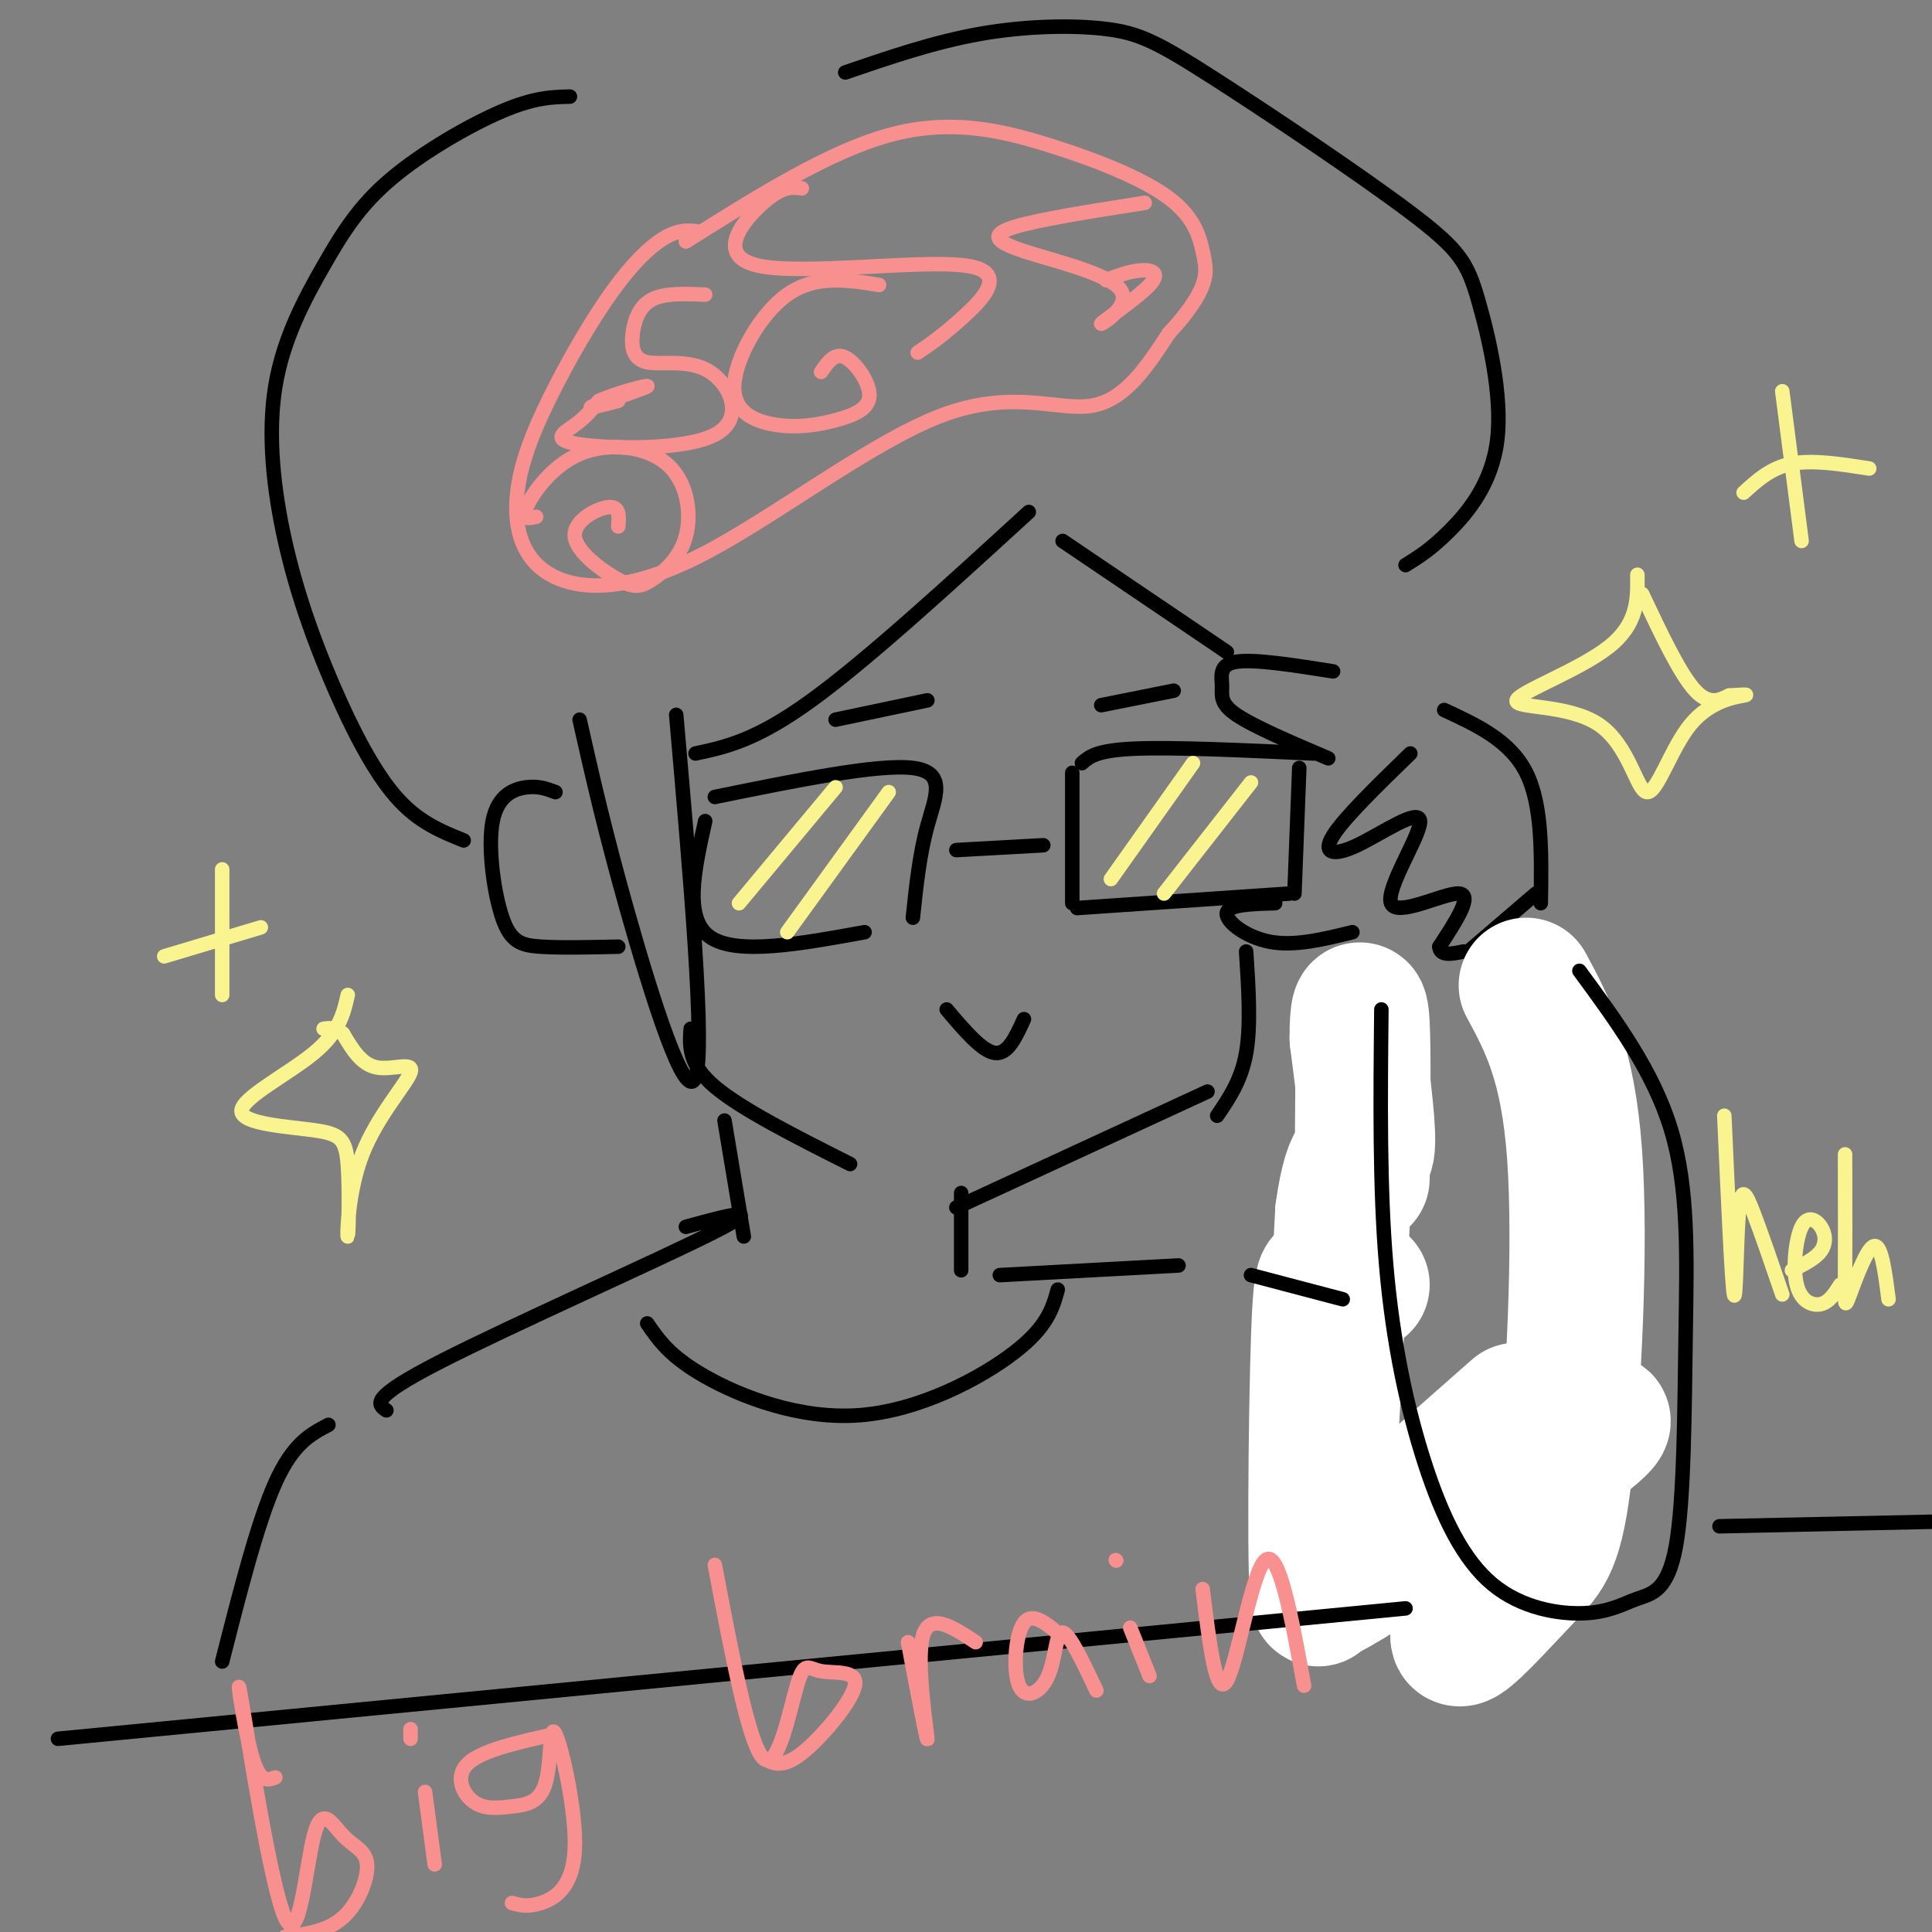 <svg viewBox='0 0 400 400' version='1.1' xmlns='http://www.w3.org/2000/svg' xmlns:xlink='http://www.w3.org/1999/xlink'><rect x="0" y="0" width="400" height="400" fill="#808080" stroke="none"/><g fill='none' stroke='rgb(0,0,0)' stroke-width='3' stroke-linecap='round' stroke-linejoin='round'><path d='M146,170c-2.250,10.083 -4.500,20.167 1,24c5.500,3.833 18.750,1.417 32,-1'/><path d='M148,165c16.911,-3.444 33.822,-6.889 41,-6c7.178,0.889 4.622,6.111 3,12c-1.622,5.889 -2.311,12.444 -3,19'/><path d='M198,176c0.000,0.000 18.000,-1.000 18,-1'/><path d='M222,160c0.000,0.000 0.000,27.000 0,27'/><path d='M224,158c1.500,-1.333 3.000,-2.667 11,-3c8.000,-0.333 22.500,0.333 37,1'/><path d='M223,188c0.000,0.000 44.000,-3.000 44,-3'/><path d='M269,159c0.000,0.000 -1.000,26.000 -1,26'/><path d='M276,139c-8.137,-1.286 -16.274,-2.571 -20,-2c-3.726,0.571 -3.042,3.000 -3,5c0.042,2.000 -0.560,3.571 3,6c3.560,2.429 11.280,5.714 19,9'/><path d='M292,156c-6.854,6.660 -13.708,13.320 -16,17c-2.292,3.680 -0.023,4.381 5,2c5.023,-2.381 12.800,-7.844 13,-5c0.200,2.844 -7.177,13.997 -6,17c1.177,3.003 10.908,-2.142 14,-2c3.092,0.142 -0.454,5.571 -4,11'/><path d='M298,196c0.167,2.000 2.583,1.500 5,1'/><path d='M299,147c6.833,3.167 13.667,6.333 17,13c3.333,6.667 3.167,16.833 3,27'/><path d='M264,187c-4.844,0.133 -9.689,0.267 -10,2c-0.311,1.733 3.911,5.067 9,6c5.089,0.933 11.044,-0.533 17,-2'/><path d='M304,197c0.000,0.000 14.000,-12.000 14,-12'/><path d='M196,209c3.667,4.333 7.333,8.667 10,9c2.667,0.333 4.333,-3.333 6,-7'/><path d='M173,149c0.000,0.000 19.000,-4.000 19,-4'/><path d='M228,146c0.000,0.000 15.000,-3.000 15,-3'/><path d='M120,149c2.578,11.444 5.156,22.889 10,40c4.844,17.111 11.956,39.889 14,34c2.044,-5.889 -0.978,-40.444 -4,-75'/><path d='M144,156c6.250,-1.333 12.500,-2.667 24,-11c11.500,-8.333 28.250,-23.667 45,-39'/><path d='M220,112c0.000,0.000 34.000,23.000 34,23'/><path d='M118,20c-3.656,0.081 -7.312,0.162 -14,3c-6.688,2.838 -16.409,8.434 -23,14c-6.591,5.566 -10.051,11.103 -14,18c-3.949,6.897 -8.387,15.155 -10,25c-1.613,9.845 -0.401,21.278 2,32c2.401,10.722 5.993,20.733 10,30c4.007,9.267 8.431,17.791 13,23c4.569,5.209 9.285,7.105 14,9'/><path d='M175,15c9.251,-3.167 18.502,-6.334 28,-8c9.498,-1.666 19.244,-1.830 26,-1c6.756,0.830 10.522,2.654 22,10c11.478,7.346 30.667,20.214 41,28c10.333,7.786 11.811,10.489 14,18c2.189,7.511 5.089,19.830 4,29c-1.089,9.170 -6.168,15.191 -10,19c-3.832,3.809 -6.416,5.404 -9,7'/><path d='M115,164c-1.721,-0.657 -3.442,-1.314 -6,-1c-2.558,0.314 -5.954,1.600 -7,7c-1.046,5.400 0.257,14.915 2,20c1.743,5.085 3.927,5.738 8,6c4.073,0.262 10.037,0.131 16,0'/><path d='M143,213c-0.250,3.667 -0.500,7.333 5,12c5.500,4.667 16.750,10.333 28,16'/><path d='M198,250c0.000,0.000 52.000,-24.000 52,-24'/><path d='M258,197c0.500,7.667 1.000,15.333 0,21c-1.000,5.667 -3.500,9.333 -6,13'/><path d='M150,232c0.000,0.000 4.000,24.000 4,24'/><path d='M199,247c0.000,0.000 0.000,16.000 0,16'/><path d='M276,201c-4.833,25.833 -9.667,51.667 -11,72c-1.333,20.333 0.833,35.167 3,50'/><path d='M316,200c2.850,12.054 5.700,24.108 7,39c1.300,14.892 1.049,32.620 -1,44c-2.049,11.380 -5.898,16.410 -9,21c-3.102,4.590 -5.458,8.740 -10,11c-4.542,2.260 -11.271,2.630 -18,3'/><path d='M207,264c0.000,0.000 37.000,-2.000 37,-2'/><path d='M142,254c8.622,-2.356 17.244,-4.711 6,1c-11.244,5.711 -42.356,19.489 -57,27c-14.644,7.511 -12.822,8.756 -11,10'/></g>
<g fill='none' stroke='rgb(255,255,255)' stroke-width='28' stroke-linecap='round' stroke-linejoin='round'><path d='M282,266c-2.226,1.375 -4.452,2.750 -6,1c-1.548,-1.750 -2.417,-6.625 -3,10c-0.583,16.625 -0.881,54.750 0,54c0.881,-0.750 2.940,-40.375 5,-80'/><path d='M278,251c1.978,-14.311 4.422,-10.089 5,-13c0.578,-2.911 -0.711,-12.956 -2,-23'/><path d='M281,215c-0.089,-5.667 0.689,-8.333 1,-3c0.311,5.333 0.156,18.667 0,32'/><path d='M316,204c4.316,7.984 8.632,15.968 10,35c1.368,19.032 -0.211,49.112 -2,65c-1.789,15.888 -3.789,17.585 -8,22c-4.211,4.415 -10.632,11.547 -13,13c-2.368,1.453 -0.684,-2.774 1,-7'/><path d='M314,292c-22.362,19.681 -44.724,39.362 -40,38c4.724,-1.362 36.534,-23.767 50,-32c13.466,-8.233 8.587,-2.293 -6,7c-14.587,9.293 -38.882,21.941 -41,23c-2.118,1.059 17.941,-9.470 38,-20'/><path d='M315,308c7.689,-4.133 7.911,-4.467 3,-1c-4.911,3.467 -14.956,10.733 -25,18'/></g>
<g fill='none' stroke='rgb(0,0,0)' stroke-width='3' stroke-linecap='round' stroke-linejoin='round'><path d='M286,209c-0.193,18.462 -0.387,36.923 1,53c1.387,16.077 4.354,29.769 8,41c3.646,11.231 7.971,20.000 14,25c6.029,5.000 13.762,6.230 19,6c5.238,-0.230 7.981,-1.921 11,-3c3.019,-1.079 6.314,-1.547 8,-11c1.686,-9.453 1.762,-27.891 2,-44c0.238,-16.109 0.640,-29.888 -3,-42c-3.640,-12.112 -11.320,-22.556 -19,-33'/><path d='M12,360c0.000,0.000 279.000,-27.000 279,-27'/><path d='M134,274c2.351,3.435 4.702,6.869 12,11c7.298,4.131 19.542,8.958 32,8c12.458,-0.958 25.131,-7.702 32,-13c6.869,-5.298 7.935,-9.149 9,-13'/><path d='M68,295c-3.667,1.917 -7.333,3.833 -11,12c-3.667,8.167 -7.333,22.583 -11,37'/><path d='M259,264c0.000,0.000 19.000,5.000 19,5'/><path d='M356,316c0.000,0.000 47.000,-1.000 47,-1'/></g>
<g fill='none' stroke='rgb(249,144,144)' stroke-width='3' stroke-linecap='round' stroke-linejoin='round'><path d='M145,48c-2.047,-0.294 -4.093,-0.587 -7,1c-2.907,1.587 -6.674,5.055 -11,11c-4.326,5.945 -9.210,14.366 -13,22c-3.790,7.634 -6.484,14.482 -7,21c-0.516,6.518 1.146,12.708 7,16c5.854,3.292 15.899,3.687 31,-4c15.101,-7.687 35.258,-23.454 50,-29c14.742,-5.546 24.069,-0.870 31,-2c6.931,-1.130 11.465,-8.065 16,-15'/><path d='M242,69c4.027,-4.299 6.096,-7.546 7,-10c0.904,-2.454 0.643,-4.113 0,-7c-0.643,-2.887 -1.667,-7.001 -7,-11c-5.333,-3.999 -14.974,-7.884 -25,-11c-10.026,-3.116 -20.436,-5.462 -33,-2c-12.564,3.462 -27.282,12.731 -42,22'/><path d='M166,39c-1.971,-0.281 -3.943,-0.561 -8,3c-4.057,3.561 -10.201,10.965 -1,13c9.201,2.035 33.746,-1.298 43,0c9.254,1.298 3.215,7.228 -1,11c-4.215,3.772 -6.608,5.386 -9,7'/><path d='M146,61c-4.193,-0.178 -8.385,-0.355 -11,1c-2.615,1.355 -3.652,4.243 -4,7c-0.348,2.757 -0.008,5.383 3,6c3.008,0.617 8.685,-0.774 13,2c4.315,2.774 7.270,9.713 1,13c-6.270,3.287 -21.765,2.924 -28,2c-6.235,-0.924 -3.210,-2.407 -1,-4c2.210,-1.593 3.605,-3.297 5,-5'/><path d='M124,83c3.750,-1.702 10.625,-3.458 10,-3c-0.625,0.458 -8.750,3.131 -11,4c-2.250,0.869 1.375,-0.065 5,-1'/><path d='M182,59c-6.592,-1.061 -13.183,-2.123 -19,2c-5.817,4.123 -10.859,13.430 -11,19c-0.141,5.570 4.620,7.401 9,8c4.380,0.599 8.380,-0.035 12,-1c3.620,-0.965 6.859,-2.260 7,-5c0.141,-2.740 -2.817,-6.926 -5,-8c-2.183,-1.074 -3.592,0.963 -5,3'/><path d='M237,42c-10.977,1.717 -21.953,3.435 -27,5c-5.047,1.565 -4.164,2.978 2,5c6.164,2.022 17.610,4.652 20,8c2.390,3.348 -4.277,7.413 -4,7c0.277,-0.413 7.498,-5.303 10,-8c2.502,-2.697 0.286,-3.199 -2,-3c-2.286,0.199 -4.643,1.100 -7,2'/><path d='M57,368c-1.653,0.634 -3.305,1.269 -5,-5c-1.695,-6.269 -3.431,-19.440 -2,-11c1.431,8.440 6.030,38.492 9,45c2.970,6.508 4.310,-10.527 6,-17c1.690,-6.473 3.731,-2.385 6,0c2.269,2.385 4.765,3.065 5,6c0.235,2.935 -1.790,8.124 -5,11c-3.210,2.876 -7.605,3.438 -12,4'/><path d='M88,371c0.000,0.000 2.000,15.000 2,15'/><path d='M85,358c0.000,0.000 0.000,2.000 0,2'/><path d='M115,359c-7.534,1.667 -15.068,3.334 -18,6c-2.932,2.666 -1.262,6.332 1,8c2.262,1.668 5.117,1.337 8,1c2.883,-0.337 5.795,-0.682 7,-5c1.205,-4.318 0.705,-12.611 2,-10c1.295,2.611 4.387,16.126 4,24c-0.387,7.874 -4.253,10.107 -7,11c-2.747,0.893 -4.373,0.447 -6,0'/><path d='M148,324c3.509,18.519 7.017,37.038 10,40c2.983,2.962 5.440,-9.632 7,-15c1.560,-5.368 2.222,-3.511 5,-3c2.778,0.511 7.671,-0.324 7,3c-0.671,3.324 -6.906,10.807 -11,14c-4.094,3.193 -6.047,2.097 -8,1'/><path d='M188,340c2.044,10.800 4.089,21.600 4,20c-0.089,-1.600 -2.311,-15.600 -1,-21c1.311,-5.400 6.156,-2.200 11,1'/><path d='M220,339c-3.099,-2.710 -6.198,-5.419 -8,-3c-1.802,2.419 -2.308,9.968 -1,13c1.308,3.032 4.429,1.547 6,-2c1.571,-3.547 1.592,-9.156 3,-9c1.408,0.156 4.204,6.078 7,12'/><path d='M234,337c0.000,0.000 4.000,10.000 4,10'/><path d='M231,323c0.000,0.000 0.100,0.100 0.1,0.1'/><path d='M249,329c1.400,11.378 2.800,22.756 5,19c2.200,-3.756 5.200,-22.644 8,-25c2.800,-2.356 5.400,11.822 8,26'/></g>
<g fill='none' stroke='rgb(249,244,144)' stroke-width='3' stroke-linecap='round' stroke-linejoin='round'><path d='M339,119c0.063,5.105 0.127,10.210 -6,15c-6.127,4.790 -18.443,9.266 -19,11c-0.557,1.734 10.646,0.727 17,5c6.354,4.273 7.858,13.826 10,14c2.142,0.174 4.923,-9.030 9,-14c4.077,-4.970 9.451,-5.706 11,-6c1.549,-0.294 -0.725,-0.147 -3,0'/><path d='M358,144c-1.533,0.667 -3.867,2.333 -7,-1c-3.133,-3.333 -7.067,-11.667 -11,-20'/><path d='M369,81c0.000,0.000 4.000,31.000 4,31'/><path d='M361,102c2.833,-2.583 5.667,-5.167 10,-6c4.333,-0.833 10.167,0.083 16,1'/><path d='M72,206c-0.862,3.817 -1.723,7.634 -7,12c-5.277,4.366 -14.969,9.280 -15,12c-0.031,2.720 9.600,3.247 15,4c5.400,0.753 6.567,1.731 7,7c0.433,5.269 0.130,14.829 0,15c-0.130,0.171 -0.086,-9.047 3,-17c3.086,-7.953 9.216,-14.641 10,-17c0.784,-2.359 -3.776,-0.388 -7,-1c-3.224,-0.612 -5.112,-3.806 -7,-7'/><path d='M71,214c-1.833,-1.333 -2.917,-1.167 -4,-1'/><path d='M46,180c0.000,0.000 0.000,26.000 0,26'/><path d='M34,198c0.000,0.000 20.000,-6.000 20,-6'/><path d='M173,163c0.000,0.000 -20.000,24.000 -20,24'/><path d='M184,164c0.000,0.000 -21.000,29.000 -21,29'/><path d='M247,158c0.000,0.000 -17.000,24.000 -17,24'/><path d='M259,162c0.000,0.000 -18.000,23.000 -18,23'/><path d='M357,231c0.786,17.458 1.571,34.917 2,37c0.429,2.083 0.500,-11.208 1,-17c0.500,-5.792 1.429,-4.083 3,0c1.571,4.083 3.786,10.542 6,17'/><path d='M371,263c2.432,-1.212 4.863,-2.423 6,-4c1.137,-1.577 0.979,-3.519 0,-5c-0.979,-1.481 -2.778,-2.500 -4,0c-1.222,2.500 -1.868,8.519 -1,12c0.868,3.481 3.248,4.423 5,4c1.752,-0.423 2.876,-2.212 4,-4'/><path d='M382,239c0.018,10.286 0.036,20.571 0,26c-0.036,5.429 -0.125,6.000 1,3c1.125,-3.000 3.464,-9.571 5,-10c1.536,-0.429 2.268,5.286 3,11'/></g>
<g fill='none' stroke='rgb(249,144,144)' stroke-width='3' stroke-linecap='round' stroke-linejoin='round'><path d='M111,107c-1.590,0.358 -3.180,0.715 -2,-2c1.180,-2.715 5.131,-8.504 11,-11c5.869,-2.496 13.655,-1.701 18,2c4.345,3.701 5.249,10.309 4,15c-1.249,4.691 -4.649,7.467 -7,9c-2.351,1.533 -3.651,1.823 -7,0c-3.349,-1.823 -8.748,-5.760 -9,-9c-0.252,-3.240 4.642,-5.783 7,-6c2.358,-0.217 2.179,1.891 2,4'/></g>
</svg>